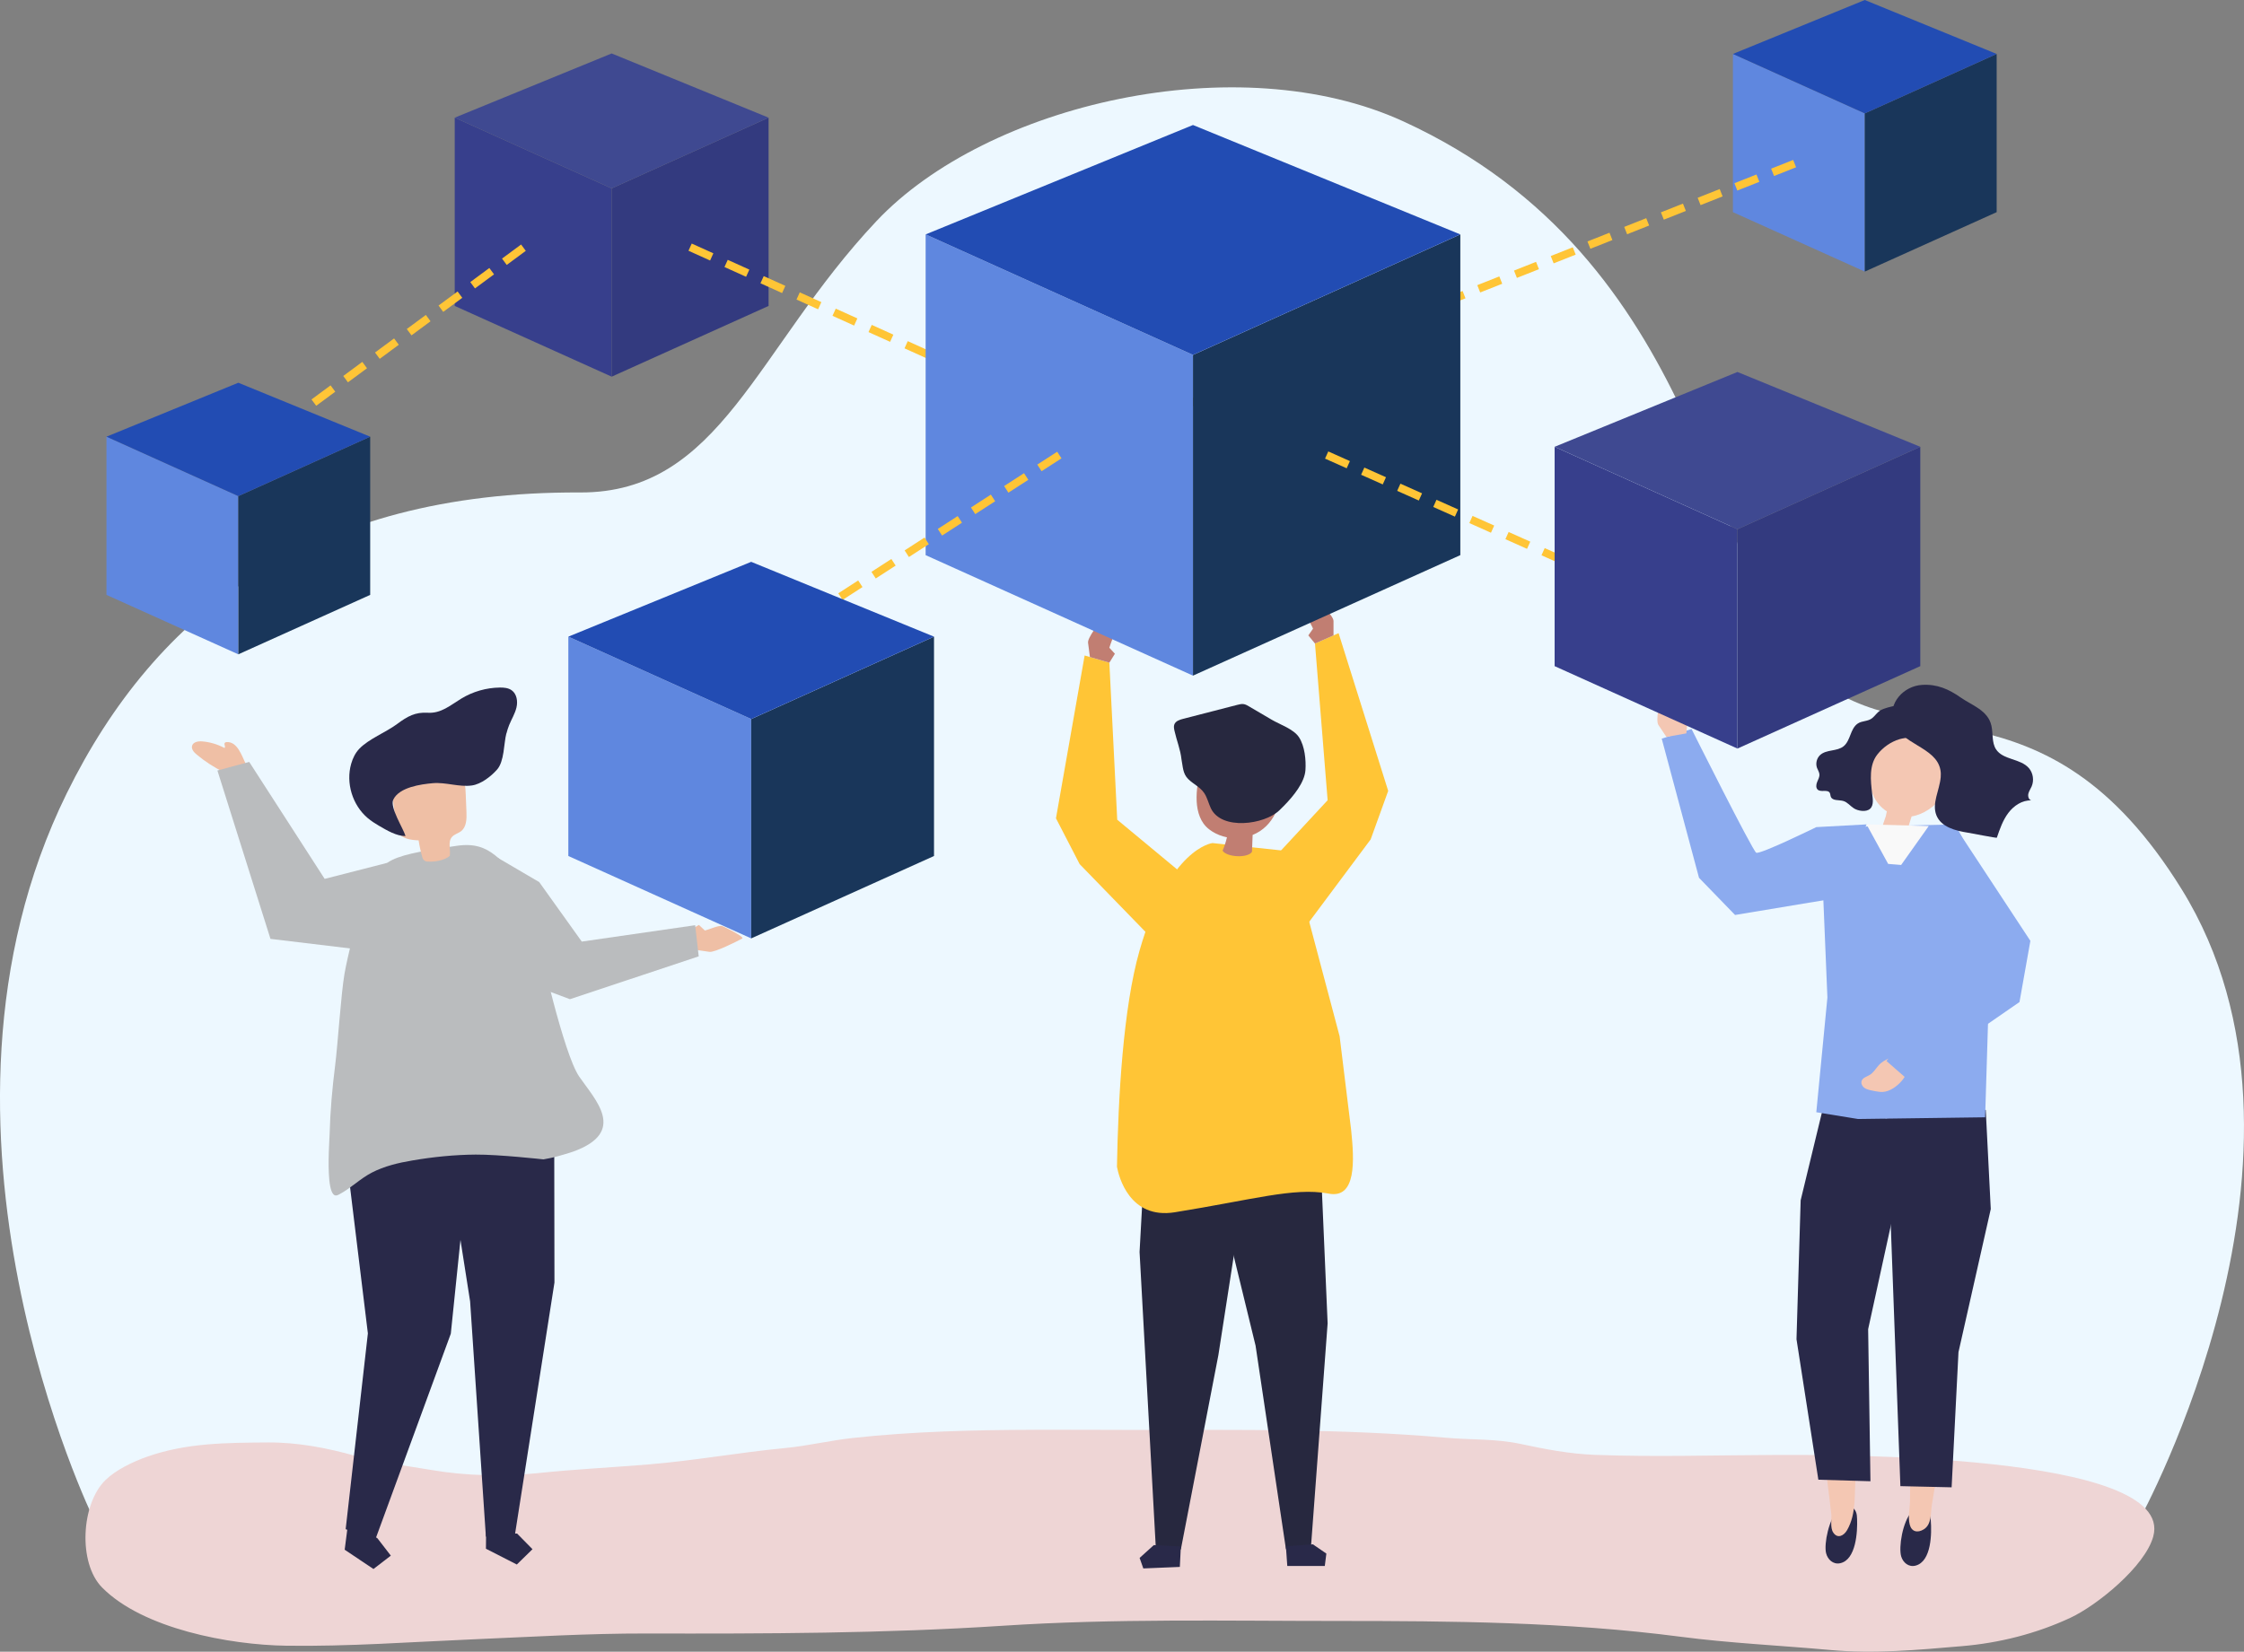 <svg width="273" height="201" viewBox="0 0 273 201" fill="none" xmlns="http://www.w3.org/2000/svg">
<rect x="0" y="0" width="273" height="201" fill="#808080" stroke="none"/>
<g clip-path="url(#clip0_908_38300)">
<path d="M11.4 184.853C11.4 184.853 -11.902 137.249 8.121 96.542C18.911 74.605 37.813 59.785 70.558 59.93C87.67 60.008 91.938 42.511 106.621 26.916C120.076 12.621 150.669 5.564 170.735 14.774C207.469 31.63 208.025 69.529 219.679 81.321C231.336 93.113 248.627 81.098 265.414 108.213C285.071 139.975 260.315 184.853 260.315 184.853H11.4Z" fill="#EDF8FF"/>
<path d="M125.87 173.997C118.499 174.018 111.13 174.19 103.771 174.989C100.996 175.29 98.279 175.954 95.498 176.219C89.943 176.753 84.491 177.748 78.915 178.21C74.426 178.581 69.92 178.798 65.444 179.268C61.249 179.708 56.603 179.606 52.438 178.879C49.356 178.342 46.261 178.038 43.229 177.172C39.838 176.204 36.157 175.513 32.624 175.538C27.585 175.574 22.68 175.577 17.862 177.284C16.17 177.884 14.099 178.87 12.815 180.128C9.874 183.008 9.475 190.194 12.413 193.18C17.361 198.207 27.918 200.18 34.851 200.273C42.449 200.376 49.83 199.824 57.441 199.501C64.51 199.2 71.564 198.771 78.645 198.786C93.111 198.817 107.579 198.786 122.017 197.842C135.581 196.956 149.182 197.26 162.78 197.26C176.377 197.26 190.57 197.366 204.41 199.175C210.44 199.963 216.584 200.24 222.647 200.792C228.075 201.286 233.292 200.783 238.699 200.324C243.239 199.941 247.748 198.801 251.874 196.877C255.138 195.354 260.959 190.62 261.959 186.986C264.767 176.792 222.402 177.036 215.898 177.058C208.62 177.085 201.288 177.317 194.016 177.046C190.957 176.931 187.944 176.349 184.958 175.71C181.984 175.073 178.989 175.233 175.975 174.968C163.402 173.852 150.802 174.015 138.187 174.015C134.082 174.015 129.975 173.978 125.867 173.99L125.87 173.997Z" fill="#EED5D5"/>
<path d="M226.797 130.596L226.857 132.421L223.629 133.591L221.771 132.185V130.062L223.566 129.963L223.62 129.495L224.21 129.118L226.797 130.596Z" fill="#E1CFB5"/>
<path d="M160.824 145.003L161.516 161.041L159.485 188.313L156.445 188.53L152.751 163.761L147.644 142.801L160.824 145.003Z" fill="#27283F"/>
<path d="M156.608 190.565H161.172L161.362 189.061L159.724 187.933L156.439 188.168L156.608 190.565Z" fill="#292949"/>
<path d="M139.305 140.232L138.637 152.355L140.616 188.403L143.66 188.557L148.224 164.913L152.247 138.986L139.305 140.232Z" fill="#27283F"/>
<path d="M143.536 190.683L139.093 190.867L138.643 189.588L140.369 188.029L143.66 188.195L143.536 190.683Z" fill="#292949"/>
<path d="M157.004 103.611L147.505 102.594C147.505 102.594 142.221 103.158 138.634 115.68C136.639 122.647 136.032 133.621 135.886 141.99C136.11 143.184 137.413 148.411 142.926 147.524C152.389 146.001 157.427 144.478 161.547 145.238C165.059 146.001 164.759 141.176 164.375 137.496L162.976 126.109L157.004 103.608V103.611Z" fill="#FFC536"/>
<path d="M155.169 91.813C152.776 91.285 150.312 90.815 147.916 91.288C147.39 91.391 146.827 91.575 146.543 92.027C146.435 92.202 146.374 92.404 146.32 92.603C145.715 94.847 144.948 98.171 146.429 100.239C146.71 100.634 147.09 100.945 147.498 101.201C148.042 101.542 148.647 101.771 149.27 101.895C149.14 102.453 148.961 102.999 148.735 103.524C149.282 104.347 151.839 104.446 152.313 103.656C152.34 102.972 152.368 102.287 152.392 101.605C152.703 101.479 153.002 101.328 153.286 101.141C154.38 100.423 155.1 99.335 155.517 98.113C155.973 96.786 156.614 95.523 157.028 94.171C157.179 93.68 157.3 93.116 157.04 92.67C156.762 92.196 156.167 92.033 155.629 91.916C155.478 91.882 155.326 91.849 155.172 91.816L155.169 91.813Z" fill="#C17E72"/>
<path d="M156.218 98.044C157.37 96.865 158.715 95.218 158.817 93.722C158.902 92.486 158.733 90.797 158.038 89.726C157.388 88.725 155.725 88.176 154.734 87.597C153.803 87.051 152.869 86.505 151.938 85.956C151.745 85.842 151.545 85.727 151.325 85.688C151.062 85.643 150.796 85.709 150.539 85.775C148.336 86.342 146.132 86.912 143.929 87.479C143.506 87.588 143.022 87.748 142.868 88.155C142.774 88.402 142.829 88.68 142.886 88.939C143.137 90.079 143.618 91.246 143.736 92.404C143.917 93.318 143.884 94.135 144.552 94.802C145.18 95.429 146.017 95.773 146.522 96.542C146.885 97.097 147.027 97.766 147.311 98.363C148.602 101.078 153.824 100.354 155.632 98.623C155.816 98.445 156.016 98.252 156.221 98.041L156.218 98.044Z" fill="#27283F"/>
<path d="M154.988 104.422L161.516 97.383L159.978 78.308L162.849 77.051L168.885 96.246L166.751 102.151L157.995 113.892L154.988 104.422Z" fill="#FFC536"/>
<path d="M162.233 77.322V75.576C162.233 74.94 160.625 73.45 160.217 72.916C159.984 72.611 158.914 74.273 158.899 74.548C158.878 75.015 159.555 76.019 159.739 76.508L159.168 77.322L159.978 78.311L162.233 77.322Z" fill="#C17E72"/>
<path d="M143.309 105.888L135.92 99.754L134.962 80.642L131.954 79.768L128.466 99.582L131.35 105.161L141.556 115.668L143.309 105.888Z" fill="#FFC536"/>
<path d="M132.598 79.955C132.598 79.955 132.374 78.251 132.371 78.224C132.29 77.591 133.689 75.908 134.025 75.326C134.215 74.994 135.494 76.502 135.542 76.773C135.623 77.235 135.086 78.317 134.962 78.824L135.636 79.557L134.962 80.643L132.598 79.955Z" fill="#C17E72"/>
<path d="M27.283 93.994C26.089 93.412 24.965 92.685 23.94 91.837C23.608 91.563 23.254 91.174 23.369 90.758C23.502 90.281 24.131 90.179 24.626 90.224C25.557 90.305 26.47 90.577 27.295 91.017C27.498 90.954 27.238 90.625 27.328 90.432C27.371 90.344 27.48 90.308 27.576 90.305C28.912 90.233 29.432 92.045 29.888 92.92C28.954 93.409 27.987 93.43 27.156 94.171L27.283 93.994Z" fill="#EFBFA5"/>
<path d="M84.584 115.581C84.584 115.581 86.289 115.831 86.316 115.834C86.948 115.927 89.71 114.537 90.297 114.211C90.632 114.024 88.087 112.746 87.818 112.691C87.356 112.601 86.262 113.126 85.754 113.237L85.029 112.556L83.932 113.21L84.584 115.581Z" fill="#EFBFA5"/>
<path d="M42.174 186.72L41.933 188.59L45.435 190.936L47.548 189.311L45.919 187.2L42.413 184.854L42.174 186.72Z" fill="#292949"/>
<path d="M42.053 186.093L44.755 162.265L41.506 135.59L42.238 129.915L56.76 129.366L57.283 138.6L54.844 162.301L45.674 187.311L42.053 186.093Z" fill="#292949"/>
<path d="M59.072 103.517L65.601 107.344L70.778 114.585L84.572 112.592L85.005 116.383L69.337 121.594L61.306 118.596L59.072 103.517Z" fill="#BABCBE"/>
<path d="M67.417 132.035L67.454 156.08L62.603 187.034L59.112 187.001L57.193 158.375L52.701 129.722L67.417 132.035Z" fill="#292949"/>
<path d="M59.118 188.47L62.875 190.391L64.782 188.527L62.911 186.624L59.136 186.588L59.118 188.47Z" fill="#292949"/>
<path d="M40.001 140.214C40.035 139.17 40.092 138.302 40.101 137.991C40.176 135.195 40.424 132.406 40.775 129.631C41.089 127.143 41.485 120.97 41.911 118.497C42.265 116.455 43.492 111.362 44.378 109.468C46.584 104.76 45.901 104.326 55.588 102.926C59.834 102.314 60.838 104.953 64.307 107.99C64.649 108.288 64.631 110.071 64.709 110.544C64.848 111.377 64.999 112.206 65.172 113.032C65.308 113.681 65.456 114.329 65.622 114.972C65.622 114.972 68.536 128.202 70.464 131.013C72.392 133.823 76.373 137.75 69.711 140.15C68.533 140.53 67.345 140.892 66.115 141.088C66.115 141.088 60.668 140.485 57.87 140.506C55.291 140.524 52.701 140.787 50.166 141.221C48.47 141.505 46.738 141.915 45.224 142.705C43.776 143.459 42.733 144.569 41.265 145.35C41.126 145.425 40.974 145.5 40.814 145.479C39.971 145.362 39.932 142.406 40.001 140.214Z" fill="#BABCBE"/>
<path d="M54.723 104.148C54.327 104.522 53.248 104.941 51.961 104.844C51.701 104.826 51.477 104.648 51.402 104.401C51.196 103.701 51.039 102.987 50.927 102.266C49.972 102.227 48.836 102.079 48.407 101.225C48.27 100.957 48.231 100.652 48.195 100.354C48.038 99.12 47.881 97.887 47.72 96.653C47.666 96.228 47.612 95.788 47.726 95.372C47.926 94.645 48.597 94.147 49.271 93.807C50.991 92.935 53.091 92.721 54.865 93.475C55.337 93.677 55.793 93.951 56.102 94.362C56.576 94.995 56.627 95.836 56.658 96.626C56.688 97.356 56.718 98.083 56.748 98.813C56.782 99.651 56.76 100.622 56.102 101.144C55.751 101.421 55.267 101.518 54.977 101.859C54.466 102.456 54.841 103.373 54.72 104.148H54.723Z" fill="#EFBFA5"/>
<path d="M61.614 89.256C61.702 88.909 61.808 88.568 61.941 88.236C62.231 87.522 62.654 86.852 62.832 86.101C63.011 85.35 62.878 84.448 62.246 83.999C61.838 83.71 61.309 83.664 60.81 83.67C59.166 83.689 57.528 84.159 56.123 85.013C54.784 85.827 53.672 86.834 52.042 86.737C50.51 86.647 49.585 87.16 48.307 88.11C46.922 89.138 44.879 89.907 43.713 91.119C43.226 91.626 42.915 92.278 42.721 92.953C42.056 95.29 42.879 97.98 44.734 99.552C45.151 99.904 45.611 100.203 46.082 100.477C47.059 101.044 48.237 101.756 49.334 101.741C49.081 100.833 47.385 98.249 47.85 97.299C48.588 95.791 51.199 95.438 52.65 95.308C54.234 95.167 55.884 95.812 57.425 95.583C58.535 95.42 59.731 94.485 60.463 93.662C61.367 92.645 61.279 90.516 61.602 89.25L61.614 89.256Z" fill="#292949"/>
<path d="M47.119 105.001L39.499 106.953L30.32 92.721L26.449 93.764L32.905 114.254L47.763 116.039L47.119 105.001Z" fill="#BABCBE"/>
<path d="M232.579 183.967C232.914 183.599 233.304 183.397 233.745 183.466C234.168 183.533 234.552 183.819 234.724 184.202C234.842 184.464 234.87 184.754 234.894 185.04C235.015 186.518 235.006 190.026 233.032 190.529C232.204 190.74 231.518 190.155 231.297 189.41C230.965 188.291 231.457 185.194 232.576 183.964L232.579 183.967Z" fill="#292949"/>
<path d="M231.877 161.686L231.98 170.694C231.859 174.696 232.485 178.719 232.367 182.721C232.34 183.641 232.098 184.612 232.331 185.523C232.557 186.416 233.286 186.572 234.029 186.12C235.03 185.514 234.867 184.102 235.033 183.071C235.489 180.236 236.027 177.416 236.505 174.588C236.737 173.2 236.257 171.255 236.363 169.85L237.822 162.301L231.877 161.686Z" fill="#F4C7B3"/>
<path d="M242.193 147.129L238.264 164.548L237.43 180.996L231.197 180.854L229.502 134.848L241.582 135.066L242.193 147.129Z" fill="#292949"/>
<path d="M223.666 183.641C224.016 183.291 224.412 183.113 224.85 183.21C225.27 183.3 225.639 183.611 225.796 184.006C225.905 184.274 225.917 184.567 225.929 184.856C225.987 186.343 225.827 189.85 223.841 190.239C223.007 190.402 222.348 189.775 222.16 189.018C221.876 187.878 222.502 184.808 223.669 183.641H223.666Z" fill="#292949"/>
<path d="M226.951 162.95L226.422 171.943C226.38 174.443 226.044 176.922 225.784 179.404C225.542 181.711 225.917 184.111 224.711 186.21C224.334 186.868 223.566 187.305 223.031 186.506C222.62 185.891 222.865 184.862 222.783 184.166C222.46 181.313 222.058 178.472 221.716 175.622C221.547 174.226 222.121 172.305 222.082 170.896L220.982 163.287L226.948 162.947L226.951 162.95Z" fill="#F4C7B3"/>
<path d="M219.065 146.064L218.558 162.971L221.217 180.07L227.555 180.257L227.274 161.755L230.629 146.411L231.756 136.365L221.698 135.183L219.065 146.064Z" fill="#292949"/>
<path d="M227.02 100.58L237.856 100.323L244.136 111.98L241.906 122.9L241.507 135.967L226.05 136.175L220.967 135.352L222.318 121.392L221.544 102.742L227.02 100.58Z" fill="#8CABEF"/>
<path d="M228.441 90.492C230.575 85.956 236.616 88.393 237.448 92.724C237.992 95.55 235.489 98.873 232.563 99.353C232.539 99.458 232.228 100.378 232.216 100.465C232.168 100.906 232.065 101.331 231.953 101.762C231.911 101.922 229.475 101.18 229.206 101.096C229.112 101.065 229.006 101.029 228.961 100.942C228.876 100.776 229.381 99.512 229.42 99.343C229.462 99.141 229.508 98.939 229.55 98.737C228.223 97.905 227.495 96.355 227.407 94.847C227.32 93.333 227.8 91.855 228.441 90.492Z" fill="#F4C7B3"/>
<path d="M232.968 86.674C233.265 87.048 233.346 87.533 233.395 87.998C233.422 88.275 233.443 88.559 233.355 88.821C233.008 89.865 231.95 89.696 231.092 89.952C230.031 90.269 229.073 90.956 228.408 91.798C227.365 93.113 227.57 94.973 227.761 96.569C227.827 97.13 227.997 97.974 227.516 98.418C227.029 98.867 226.035 98.683 225.545 98.372C225.095 98.089 224.754 97.612 224.243 97.471C223.702 97.32 222.931 97.48 222.729 96.949C222.671 96.801 222.683 96.629 222.608 96.49C222.351 96.023 221.538 96.451 221.142 96.098C220.897 95.881 220.942 95.48 221.066 95.172C221.19 94.865 221.375 94.557 221.347 94.228C221.323 93.945 221.148 93.704 221.051 93.438C220.861 92.914 221.015 92.271 221.426 91.888C222.191 91.177 223.487 91.469 224.294 90.809C224.714 90.465 224.92 89.928 225.119 89.418C225.316 88.909 225.545 88.375 225.99 88.064C226.537 87.678 227.25 87.832 227.8 87.365C228.124 87.09 228.359 86.713 228.713 86.481C229.178 86.176 230.049 85.995 230.599 85.875C231.475 85.682 232.403 85.965 232.965 86.674H232.968Z" fill="#292949"/>
<path d="M236.097 94.615C235.958 96.168 235.006 97.76 235.574 99.205C236.148 100.658 237.922 101.102 239.448 101.34C239.699 101.379 242.909 102.006 242.93 101.946C243.29 100.894 243.659 99.817 244.327 98.93C244.995 98.044 246.025 97.359 247.116 97.407C246.811 97.32 246.693 96.922 246.763 96.602C246.832 96.285 247.032 96.011 247.162 95.712C247.482 94.977 247.346 94.066 246.829 93.472C245.799 92.283 243.674 92.501 242.824 91.174C242.299 90.35 242.489 89.256 242.268 88.296C241.845 86.439 239.92 85.851 238.539 84.886C237.079 83.863 235.67 83.239 233.848 83.345C231.59 83.474 229.695 85.552 230.324 87.766C231.128 90.604 235.541 90.842 236.066 93.692C236.124 93.999 236.127 94.307 236.1 94.618L236.097 94.615Z" fill="#292949"/>
<path d="M234.649 100.52L231.288 105.26L229.71 105.131L227.075 100.323L234.649 100.52Z" fill="#F9F9F9"/>
<path d="M227.075 100.323L220.967 100.655C220.967 100.655 214.109 104.021 213.655 103.768C213.202 103.514 205.791 88.713 205.791 88.713L202.161 89.889L206.698 106.823L211.083 111.346L223.484 109.286L227.075 100.323Z" fill="#8CABEF"/>
<path d="M202.733 89.678C202.733 89.678 201.774 88.251 201.759 88.227C201.403 87.696 201.907 85.567 201.95 84.898C201.974 84.515 203.79 85.299 203.954 85.522C204.235 85.899 204.232 87.108 204.35 87.618L205.277 87.977L205.156 89.246L202.733 89.678Z" fill="#F4C7B3"/>
<path d="M74.414 45.837L55.322 37.23V14.319L74.414 22.926V45.837Z" fill="#373F8C"/>
<path d="M74.414 45.837L93.504 37.23V14.319L74.414 22.926V45.837Z" fill="#333A7F"/>
<path d="M55.322 14.319L74.414 22.926L93.504 14.319L74.414 6.505L55.322 14.319Z" fill="#3F4991"/>
<path d="M226.866 33.05L210.823 25.818V6.565L226.866 13.8V33.05Z" fill="#5F87DF"/>
<path d="M226.866 33.05L242.909 25.818V6.565L226.866 13.8V33.05Z" fill="#19365A"/>
<path d="M210.823 6.565L226.866 13.8L242.909 6.565L226.866 0L210.823 6.565Z" fill="#224CB3"/>
<path d="M129.811 51.326L127.563 50.309L127.959 49.435L130.207 50.451L129.811 51.326ZM125.81 49.516L123.18 48.328L123.576 47.453L126.206 48.642L125.81 49.516ZM121.43 47.538L118.801 46.35L119.197 45.475L121.826 46.663L121.43 47.538ZM117.051 45.56L114.421 44.371L114.817 43.497L117.447 44.685L117.051 45.56ZM112.668 43.578L110.039 42.39L110.435 41.515L113.064 42.704L112.668 43.578ZM108.289 41.6L105.66 40.412L106.055 39.537L108.685 40.725L108.289 41.6ZM103.91 39.621L101.28 38.433L101.676 37.559L104.306 38.747L103.91 39.621ZM99.53 37.64L96.901 36.452L97.297 35.577L99.926 36.766L99.53 37.64ZM95.148 35.662L92.518 34.474L92.914 33.599L95.544 34.787L95.148 35.662ZM90.768 33.683L88.139 32.495L88.535 31.62L91.164 32.809L90.768 33.683ZM86.389 31.702L83.759 30.514L84.155 29.639L86.785 30.827L86.389 31.702Z" fill="#FFC536"/>
<path d="M35.737 51.401L35.165 50.629L36.353 49.752L36.924 50.524L35.737 51.401ZM38.469 49.381L37.898 48.609L40.216 46.896L40.787 47.668L38.469 49.381ZM42.331 46.525L41.76 45.753L44.078 44.04L44.65 44.812L42.331 46.525ZM46.197 43.669L45.626 42.897L47.944 41.184L48.515 41.956L46.197 43.669ZM50.06 40.81L49.489 40.038L51.807 38.325L52.378 39.097L50.06 40.81ZM53.922 37.954L53.351 37.182L55.669 35.469L56.24 36.241L53.922 37.954ZM57.785 35.098L57.214 34.326L59.532 32.613L60.103 33.385L57.785 35.098ZM61.648 32.239L61.076 31.467L63.395 29.754L63.966 30.526L61.648 32.239Z" fill="#FFC536"/>
<path d="M28.994 79.626L12.954 72.394V53.141L28.994 60.373V79.626Z" fill="#5F87DF"/>
<path d="M28.994 79.626L45.036 72.394V53.141L28.994 60.373V79.626Z" fill="#19365A"/>
<path d="M12.954 53.141L28.994 60.373L45.036 53.141L28.994 46.576L12.954 53.141Z" fill="#224CB3"/>
<path d="M129.053 55.819L128.699 54.927L128.781 54.894L129.134 55.786L129.053 55.819ZM130.921 55.077L130.567 54.185L133.248 53.123L133.602 54.016L130.921 55.077ZM135.391 53.307L135.037 52.414L137.718 51.353L138.072 52.246L135.391 53.307ZM139.858 51.534L139.504 50.641L142.185 49.58L142.539 50.472L139.858 51.534ZM144.328 49.764L143.974 48.871L146.655 47.809L147.009 48.702L144.328 49.764ZM148.795 47.993L148.441 47.101L151.122 46.039L151.476 46.932L148.795 47.993ZM153.265 46.22L152.912 45.327L155.592 44.266L155.946 45.158L153.265 46.22ZM157.732 44.45L157.379 43.557L160.059 42.495L160.413 43.388L157.732 44.45ZM162.202 42.676L161.849 41.784L164.53 40.722L164.883 41.615L162.202 42.676ZM166.669 40.906L166.316 40.014L168.997 38.952L169.35 39.845L166.669 40.906ZM171.14 39.133L170.786 38.24L173.467 37.179L173.82 38.071L171.14 39.133ZM175.607 37.363L175.253 36.47L177.934 35.408L178.288 36.301L175.607 37.363ZM180.077 35.592L179.723 34.7L182.404 33.638L182.758 34.531L180.077 35.592ZM184.544 33.819L184.19 32.926L186.871 31.865L187.225 32.758L184.544 33.819ZM189.014 32.049L188.66 31.156L191.341 30.095L191.695 30.987L189.014 32.049ZM193.481 30.276L193.127 29.383L195.808 28.321L196.162 29.214L193.481 30.276ZM197.951 28.505L197.598 27.613L200.278 26.551L200.632 27.444L197.951 28.505ZM202.418 26.732L202.065 25.839L204.745 24.778L205.099 25.67L202.418 26.732ZM206.888 24.962L206.535 24.069L209.216 23.007L209.569 23.9L206.888 24.962ZM211.358 23.188L211.005 22.296L213.686 21.234L214.039 22.127L211.358 23.188ZM215.826 21.418L215.472 20.525L218.153 19.464L218.506 20.357L215.826 21.418Z" fill="#FFC536"/>
<path d="M145.135 82.22L112.611 67.557V28.526L145.135 43.189V82.22Z" fill="#5F87DF"/>
<path d="M145.135 82.22L177.659 67.557V28.526L145.135 43.189V82.22Z" fill="#19365A"/>
<path d="M112.611 28.526L145.135 43.189L177.659 28.526L145.135 15.212L112.611 28.526Z" fill="#224CB3"/>
<path d="M198.942 72.675L196.31 71.499L196.703 70.624L199.335 71.8L198.942 72.675ZM194.554 70.714L191.921 69.538L192.314 68.664L194.947 69.84L194.554 70.714ZM190.165 68.751L187.533 67.575L187.926 66.7L190.558 67.877L190.165 68.751ZM185.777 66.791L183.144 65.615L183.537 64.74L186.17 65.916L185.777 66.791ZM181.388 64.831L178.756 63.654L179.149 62.78L181.781 63.956L181.388 64.831ZM177 62.87L174.367 61.694L174.76 60.82L177.393 61.996L177 62.87ZM172.611 60.91L169.979 59.734L170.372 58.859L173.004 60.035L172.611 60.91ZM168.223 58.95L165.59 57.774L165.983 56.899L168.616 58.075L168.223 58.95ZM163.834 56.986L161.202 55.81L161.595 54.936L164.227 56.112L163.834 56.986Z" fill="#FFC536"/>
<path d="M102.507 73.006L101.984 72.201L104.405 70.636L104.928 71.441L102.507 73.006ZM106.542 70.395L106.019 69.59L108.44 68.024L108.963 68.829L106.542 70.395ZM110.577 67.786L110.054 66.981L112.475 65.416L112.998 66.221L110.577 67.786ZM114.612 65.174L114.089 64.369L116.51 62.804L117.033 63.609L114.612 65.174ZM118.647 62.563L118.124 61.758L120.545 60.192L121.068 60.998L118.647 62.563ZM122.682 59.954L122.159 59.149L124.58 57.584L125.103 58.389L122.682 59.954ZM126.716 57.342L126.194 56.537L128.615 54.972L129.137 55.777L126.716 57.342Z" fill="#FFC536"/>
<path d="M91.388 114.196L69.143 104.169V77.476L91.388 87.503V114.196Z" fill="#5F87DF"/>
<path d="M91.388 114.196L113.63 104.169V77.476L91.388 87.503V114.196Z" fill="#19365A"/>
<path d="M69.143 77.476L91.388 87.503L113.63 77.476L91.388 68.371L69.143 77.476Z" fill="#224CB3"/>
<path d="M211.374 91.095L189.132 81.065V54.372L211.374 64.402V91.095Z" fill="#373F8C"/>
<path d="M211.374 91.095L233.618 81.065V54.372L211.374 64.402V91.095Z" fill="#333A7F"/>
<path d="M189.132 54.372L211.374 64.402L233.618 54.372L211.374 45.267L189.132 54.372Z" fill="#3F4991"/>
<path d="M231.17 131.748C230.511 132.415 229.605 132.991 228.677 132.873C228.305 132.825 227.936 132.761 227.571 132.677C227.283 132.611 226.99 132.532 226.761 132.342C226.531 132.152 226.386 131.83 226.482 131.54C226.618 131.136 227.111 131.027 227.471 130.807C227.921 130.536 228.196 130.044 228.55 129.649C229.354 128.747 230.442 128.663 231.469 128.18C231.518 128.159 232.074 128.799 232.122 128.856C232.494 129.272 232.527 129.363 232.319 129.89C232.059 130.542 231.681 131.226 231.17 131.742V131.748Z" fill="#F4C7B3"/>
<path d="M238.215 101.126L247.011 114.495L245.687 121.941L232.068 131.356L229.502 129.118L238.608 117.631L238.258 110.372L238.215 101.126Z" fill="#8CABEF"/>
</g>
<defs>
<clipPath id="clip0_908_38300">
<rect width="273" height="201" fill="white"/>
</clipPath>
</defs>
</svg>
